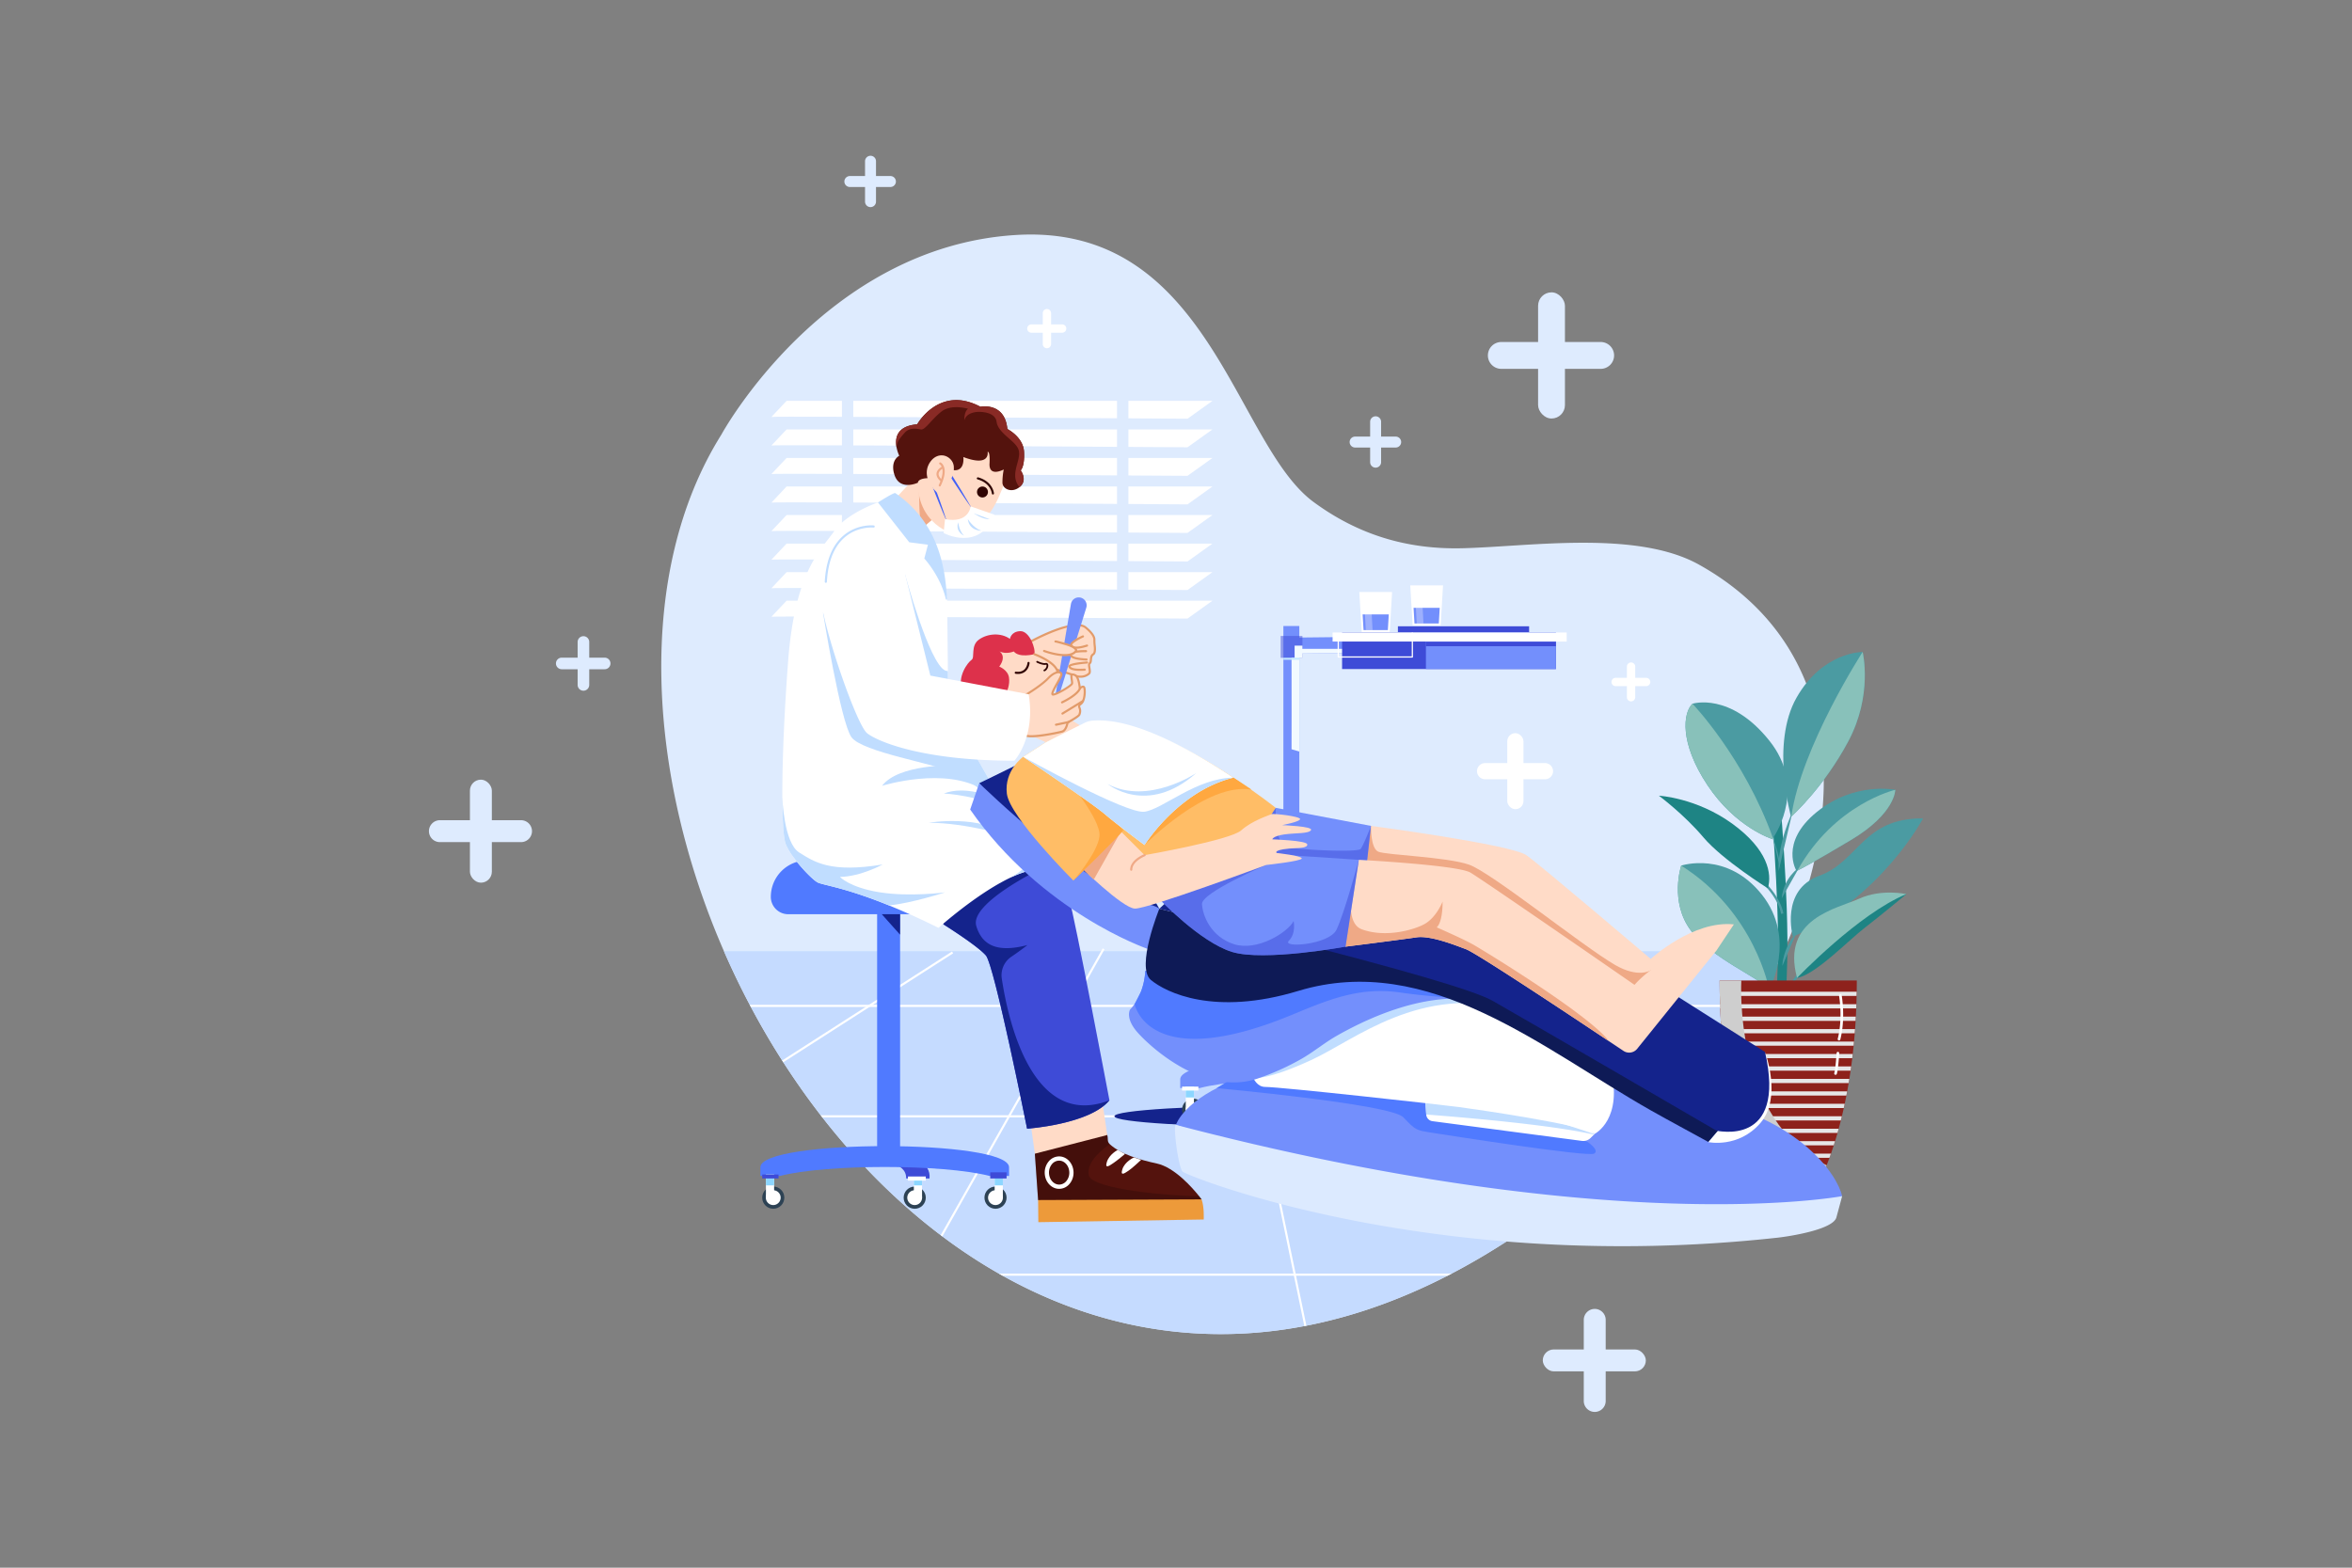 <?xml version="1.0" encoding="UTF-8"?>
<svg xmlns="http://www.w3.org/2000/svg" xmlns:xlink="http://www.w3.org/1999/xlink" viewBox="0 0 4680 3120">
  <rect x="0" y="0" width="4680" height="3120" fill="#808080" stroke="none"/>
  <defs>
    <style>.cls-1{fill:none;}.cls-2{isolation:isolate;}.cls-3,.cls-7{fill:#fff;}.cls-3{opacity:0;}.cls-4{fill:#deebfe;}.cls-5{fill:#c5dbff;}.cls-6{clip-path:url(#clip-path);}.cls-8{fill:#1e8484;}.cls-9{fill:#4b9ba2;}.cls-10{fill:#88c1ba;}.cls-11{fill:#8e221c;}.cls-12{mix-blend-mode:multiply;}.cls-13{fill:#e6e6e7;}.cls-14{fill:#cecece;}.cls-15{fill:#14238c;}.cls-16{fill:#738ffc;}.cls-17{opacity:0.5;}.cls-18{fill:#3e4bd7;}.cls-19{fill:#f2faff;}.cls-20{fill:#c4e8ff;}.cls-21{fill:#2d4254;}.cls-22{fill:#8cd6ff;}.cls-23{opacity:0.3;}.cls-24{fill:#ffdbc7;}.cls-25{fill:#e29b6a;}.cls-26{fill:#507aff;}.cls-27{fill:#c0ddff;}.cls-28{fill:#ed9a3a;}.cls-29{fill:#54130d;}.cls-30{opacity:0.19;}.cls-31{fill:#efa986;}.cls-32{fill:#300503;}.cls-33{fill:#892a25;}.cls-34{fill:#4160f7;}.cls-35{fill:#dd314b;}.cls-36{fill:#dceaff;}.cls-37{fill:#0e1a56;}.cls-38{fill:#ffbd66;}.cls-39{fill:#ffa840;}</style>
    <clipPath id="clip-path">
      <path class="cls-1" d="M3548.72,1893.07a1061.23,1061.23,0,0,1-131.87,215.48c-119.75,151.31-275.27,272.2-437.9,374.11-689.24,431.85-1288.17-15.82-1538.45-589.59-154.22-353.5-176-754.88-5.18-1028,0,0,203.32-374.32,587-397.47s434.41,415.94,591.53,531.49c88.7,65.22,186,94.63,295.76,92,133.47-3.2,346.89-36.9,471.44,32.82C3673.36,1287.57,3676.17,1614.18,3548.72,1893.07Z"></path>
    </clipPath>
  </defs>
  <title>01</title>
  <g class="cls-2">
    <g id="_01" data-name="01">
      <rect id="_01-2" data-name="01" class="cls-3" width="4680" height="3120"></rect>
      <path class="cls-4" d="M3381,1123.93c-124.55-69.72-338-36-471.44-32.82-109.78,2.65-207.06-26.76-295.76-92-157.12-115.55-208-554.59-591.53-531.49s-586.95,397.47-586.95,397.47c-170.87,273.08-149,674.46,5.18,1028,250.28,573.77,849.21,1021.44,1538.45,589.59,162.63-101.91,318.15-222.8,437.9-374.11a1061.23,1061.23,0,0,0,131.87-215.48C3676.17,1614.18,3673.36,1287.57,3381,1123.93Z"></path>
      <path class="cls-5" d="M2979,2482.66c162.63-101.91,318.15-222.8,437.9-374.11a1061.23,1061.23,0,0,0,131.87-215.48H1440.5C1690.78,2466.84,2289.71,2914.51,2979,2482.66Z"></path>
      <g class="cls-6">
        <rect class="cls-7" x="1314.2" y="2063.89" width="631.17" height="4.21" transform="translate(-857.49 1206.94) rotate(-32.68)"></rect>
        <rect class="cls-7" x="1517.9" y="2281.9" width="908.95" height="4.21" transform="translate(-986.32 2878.19) rotate(-60.54)"></rect>
        <rect class="cls-7" x="2540.02" y="2001.51" width="4.21" height="740.87" transform="translate(-428.15 564.74) rotate(-11.7)"></rect>
        <rect class="cls-7" x="1334.83" y="1999.77" width="2810.31" height="4.21"></rect>
        <rect class="cls-7" x="1334.83" y="2219.61" width="2810.31" height="4.21"></rect>
        <rect class="cls-7" x="1334.83" y="2534.72" width="2810.31" height="4.21"></rect>
      </g>
      <path class="cls-7" d="M1534.92,829.81l0,0S1534.9,829.8,1534.92,829.81Z"></path>
      <path class="cls-7" d="M1535,829.78c5.67-2,827.89,3.58,827.89,3.58l49.67-35.59H1565.17Z"></path>
      <path class="cls-7" d="M1535,886.6c5.67-2,827.89,3.58,827.89,3.58l49.67-35.59H1565.17Z"></path>
      <path class="cls-7" d="M1534.92,886.63l0,0S1534.9,886.62,1534.92,886.63Z"></path>
      <path class="cls-7" d="M1534.92,943.44l0,0S1534.9,943.43,1534.92,943.44Z"></path>
      <path class="cls-7" d="M1535,943.41c5.67-2,827.89,3.58,827.89,3.58l49.67-35.59H1565.17Z"></path>
      <path class="cls-7" d="M1535,1000.22c5.67-2,827.89,3.59,827.89,3.59l49.67-35.6H1565.17Z"></path>
      <path class="cls-7" d="M1534.92,1000.26l0,0S1534.9,1000.25,1534.92,1000.26Z"></path>
      <path class="cls-7" d="M1534.92,1057.07l0,0S1534.9,1057.06,1534.92,1057.07Z"></path>
      <path class="cls-7" d="M1535,1057c5.67-2,827.89,3.58,827.89,3.58l49.67-35.59H1565.17Z"></path>
      <path class="cls-7" d="M1534.92,1113.89l0,0S1534.9,1113.88,1534.92,1113.89Z"></path>
      <path class="cls-7" d="M1535,1113.85c5.67-2,827.89,3.59,827.89,3.59l49.67-35.6H1565.17Z"></path>
      <path class="cls-7" d="M1534.92,1170.7l0,0S1534.9,1170.69,1534.92,1170.7Z"></path>
      <path class="cls-7" d="M1535,1170.67c5.67-2,827.89,3.58,827.89,3.58l49.67-35.59H1565.17Z"></path>
      <path class="cls-7" d="M1534.92,1227.52l0,0S1534.9,1227.5,1534.92,1227.52Z"></path>
      <path class="cls-7" d="M1535,1227.48c5.67-2,827.89,3.59,827.89,3.59l49.67-35.6H1565.17Z"></path>
      <rect class="cls-4" x="2222.63" y="747.73" width="22.67" height="445.62"></rect>
      <rect class="cls-4" x="1675.25" y="747.73" width="22.67" height="490.99"></rect>
      <path class="cls-8" d="M3555.28,1942.09l.85-26.55c3.93-125.09-15.76-345.82-16-348l-18.61,1.68c.2,2.2,19.78,221.82,15.89,345.78l-.85,26.53c-3.76,117.13-9,236.23,1.58,317.76l19.85.47C3547.7,2179.68,3551.55,2058.48,3555.28,1942.09Z"></path>
      <path class="cls-9" d="M3573.89,1857.72c-27.29,30.17-27.33,64.68-27.33,64.68Z"></path>
      <path class="cls-9" d="M3619.88,1743c-78.46,28.36-52.41,121.15-52.41,121.15,174.85-75.32,259-235.37,259-235.37C3706.68,1627.72,3698.35,1714.63,3619.88,1743Z"></path>
      <path class="cls-9" d="M3539.13,1733.45l27.61-117.76S3536.22,1678.8,3539.13,1733.45Z"></path>
      <path class="cls-9" d="M3574.71,1388.54c-52.14,91.69-10.87,237.08-10.87,237.08l.4-.35c5.48-5,65.72-60.63,113.16-149.22,49.77-92.83,28.87-178.53,28.87-178.53S3626.8,1296.8,3574.71,1388.54Z"></path>
      <path class="cls-10" d="M3564.24,1625.27c5.48-5,65.72-60.63,113.16-149.22,49.77-92.83,28.87-178.53,28.87-178.53S3584.41,1485.56,3564.24,1625.27Z"></path>
      <path class="cls-9" d="M3542.35,1728.75c-1.62-31.09-15.72-64.14-15.72-64.14Z"></path>
      <path class="cls-9" d="M3367.67,1400.57c-18.54,17.51-26.57,77,29.84,162s129.12,107.31,129.12,107.31.47-.61,1.26-1.82c9.3-13.87,64.59-104.09-7.19-193.93C3442.67,1376.47,3367.67,1400.57,3367.67,1400.57Z"></path>
      <path class="cls-10" d="M3397.51,1562.56c56.41,85,129.12,107.31,129.12,107.31s.47-.61,1.26-1.82c-57.86-161.11-160.22-267.48-160.22-267.48C3349.13,1418.08,3341.1,1477.57,3397.51,1562.56Z"></path>
      <path class="cls-9" d="M3545.23,1787.92l34.95-61.87S3548.59,1746.92,3545.23,1787.92Z"></path>
      <path class="cls-9" d="M3615,1616.05c-75.32,61.13-40.25,117.4-40.25,117.4l1.68-.79c6.21-3,31.66-16.11,106.47-60.76,89-53.09,88.35-100,88.35-100S3690.26,1555,3615,1616.05Z"></path>
      <path class="cls-10" d="M3576.41,1732.66c6.21-3,31.66-16.11,106.47-60.76,89-53.09,88.35-100,88.35-100S3650.57,1599.48,3576.41,1732.66Z"></path>
      <path class="cls-9" d="M3544.36,2012.68l4.66.41c3.33-37.77,32.58-74.25,32.88-74.61l-3.63-2.94C3577,1937.07,3547.83,1973.47,3544.36,2012.68Z"></path>
      <path class="cls-8" d="M3637.43,1846.32l-61.58,99.91c36.29-6.22,103-75.5,134.77-99.91s82.83-66.9,82.83-66.9C3760.93,1774.5,3637.43,1846.32,3637.43,1846.32Z"></path>
      <path class="cls-10" d="M3699.8,1788.37c-43.79,20-156.43,39.14-124,157.86,0,0,123.08-128.49,217.6-166.81C3793.45,1779.42,3743.6,1768.42,3699.8,1788.37Z"></path>
      <path class="cls-9" d="M3552.06,2083.45l-39-141.49S3534.73,2027.66,3552.06,2083.45Z"></path>
      <path class="cls-9" d="M3345.21,1722.74s-23.81,72,19.38,129.28,135.07,92.26,155.82,117.88c0,0,55.23-101.53-14.65-189.43S3345.21,1722.74,3345.21,1722.74Z"></path>
      <path class="cls-10" d="M3345.21,1722.74s-23.81,72,19.38,129.28,135.07,92.26,155.82,117.88C3520.41,1969.9,3492.83,1815.53,3345.21,1722.74Z"></path>
      <path class="cls-9" d="M3512.88,1763.67c.26.26,26,26.35,31.13,55.15l4.6-.83c-5.43-30.22-31.32-56.51-32.42-57.61Z"></path>
      <path class="cls-8" d="M3446.57,1639.09c-71-51.42-145.72-55.51-145.72-55.51s50,37.14,88.24,82.51,128.54,101.77,128.54,101.77C3526.38,1738.7,3517.54,1690.52,3446.57,1639.09Z"></path>
      <path class="cls-11" d="M3421.9,1973.7c0,2.84.07,5.62.2,8.4.06,5.56.19,11,.38,16.42.13,2.78.2,5.63.33,8.34.19,5.56.45,11.06.77,16.43.13,2.84.33,5.62.46,8.4.32,5.56.71,11,1.09,16.36.2,2.84.39,5.62.65,8.4.39,5.56.91,11.06,1.42,16.43.2,2.77.52,5.62.78,8.34.52,5.56,1.16,11.05,1.75,16.42.32,2.84.64,5.62,1,8.4.72,5.56,1.43,11,2.14,16.36.39,2.84.77,5.62,1.16,8.4.84,5.63,1.68,11.06,2.52,16.43q.69,4.26,1.36,8.34c1,5.56,1.94,11,2.91,16.42.52,2.84,1,5.62,1.62,8.4,1.1,5.63,2.2,11.06,3.29,16.36.59,2.85,1.23,5.69,1.82,8.41,1.29,5.62,2.52,11.12,3.81,16.42.71,2.78,1.36,5.62,2.07,8.34,1.42,5.69,2.84,11.12,4.33,16.42.78,2.85,1.55,5.69,2.26,8.41,1.68,5.68,3.3,11.12,4.92,16.35.9,2.91,1.74,5.69,2.65,8.41,1.87,5.75,3.68,11.25,5.49,16.42,1,2.84,2,5.69,3,8.34,2.2,5.88,4.26,11.38,6.27,16.42,1.23,3,2.39,5.76,3.43,8.41,2.65,6.2,5.1,11.7,7.3,16.35,1.42,3.17,2.78,6,4,8.41,4.4,8.92,7.11,13.32,7.11,13.32h108s2.72-4.4,7.11-13.32c1.23-2.46,2.59-5.24,4-8.41,2.2-4.65,4.66-10.15,7.31-16.35,1-2.65,2.2-5.43,3.43-8.41.19-.52.38-1,.64-1.61,1.81-4.6,3.69-9.51,5.63-14.81,1-2.65,1.94-5.5,3-8.34,1.81-5.17,3.62-10.67,5.5-16.42.9-2.72,1.74-5.5,2.65-8.41,1.61-5.23,3.23-10.67,4.91-16.35.71-2.72,1.49-5.56,2.26-8.41,1.49-5.3,2.91-10.73,4.33-16.42.72-2.72,1.36-5.56,2.07-8.34,1.3-5.3,2.53-10.8,3.82-16.42.58-2.72,1.23-5.56,1.81-8.41,1.1-5.3,2.2-10.73,3.3-16.36.58-2.78,1.1-5.56,1.61-8.4,1-5.37,1.94-10.86,2.91-16.42.45-2.72.91-5.5,1.36-8.34.84-5.37,1.68-10.8,2.52-16.43.39-2.78.78-5.56,1.17-8.4.71-5.37,1.42-10.8,2.13-16.36.32-2.78.65-5.56,1-8.4.58-5.37,1.23-10.86,1.74-16.42.26-2.72.59-5.57.78-8.34.52-5.37,1-10.87,1.42-16.43.26-2.78.46-5.56.65-8.4.39-5.37.77-10.8,1.1-16.36.13-2.78.32-5.56.45-8.4.32-5.37.58-10.87.78-16.43.13-2.71.19-5.56.32-8.34.19-5.43.32-10.86.39-16.42.13-2.78.19-5.56.19-8.4q.2-11,.2-22.31H3421.71Q3421.71,1962.75,3421.9,1973.7Z"></path>
      <g class="cls-12">
        <path class="cls-13" d="M3422.1,1982.1h272.06c.13-2.78.19-5.56.19-8.4H3421.9C3421.9,1976.54,3422,1979.32,3422.1,1982.1Z"></path>
        <path class="cls-13" d="M3422.81,2006.86h270.64c.13-2.71.19-5.56.32-8.34H3422.48C3422.61,2001.3,3422.68,2004.15,3422.81,2006.86Z"></path>
        <path class="cls-13" d="M3424,2031.69h268.18c.13-2.78.32-5.56.45-8.4H3423.58C3423.71,2026.13,3423.91,2028.91,3424,2031.69Z"></path>
        <path class="cls-13" d="M3425.78,2056.45h264.69c.26-2.78.46-5.56.65-8.4h-266C3425.33,2050.89,3425.52,2053.67,3425.78,2056.45Z"></path>
        <path class="cls-13" d="M3428,2081.22h260.29c.26-2.72.59-5.57.78-8.34H3427.2C3427.4,2075.65,3427.72,2078.5,3428,2081.22Z"></path>
        <path class="cls-13" d="M3430.69,2106h254.87c.32-2.78.65-5.56,1-8.4h-256.8C3430.05,2100.48,3430.37,2103.26,3430.69,2106Z"></path>
        <path class="cls-13" d="M3434,2130.8h248.27c.39-2.78.78-5.56,1.17-8.4h-250.6C3433.22,2125.24,3433.6,2128,3434,2130.8Z"></path>
        <path class="cls-13" d="M3437.87,2155.57h240.51c.45-2.72.91-5.5,1.36-8.34H3436.51Q3437.2,2151.49,3437.87,2155.57Z"></path>
        <path class="cls-13" d="M3442.4,2180.39h231.46c.58-2.78,1.1-5.56,1.61-8.4H3440.78C3441.3,2174.83,3441.82,2177.61,3442.4,2180.39Z"></path>
        <path class="cls-13" d="M3447.51,2205.16h221.24c.58-2.72,1.23-5.56,1.81-8.41H3445.69C3446.28,2199.6,3446.92,2202.44,3447.51,2205.16Z"></path>
        <path class="cls-13" d="M3453.39,2229.92h209.47c.72-2.72,1.36-5.56,2.07-8.34H3451.32C3452,2224.36,3452.68,2227.2,3453.39,2229.92Z"></path>
        <path class="cls-13" d="M3460,2254.75h196.29c.71-2.72,1.49-5.56,2.26-8.41H3457.72C3458.5,2249.19,3459.27,2252,3460,2254.75Z"></path>
        <path class="cls-13" d="M3467.55,2279.51h181.16c.9-2.72,1.74-5.5,2.65-8.41H3464.9C3465.8,2274,3466.64,2276.79,3467.55,2279.51Z"></path>
        <path class="cls-13" d="M3476,2304.27h164.22c1-2.65,1.94-5.5,3-8.34H3473C3474.08,2298.77,3475.05,2301.62,3476,2304.27Z"></path>
        <path class="cls-13" d="M3485.72,2329.1h144.82c1-2.65,2.2-5.43,3.43-8.41H3482.29C3483.52,2323.67,3484.68,2326.45,3485.72,2329.1Z"></path>
        <path class="cls-13" d="M3497,2353.86h122.19c1.23-2.46,2.59-5.24,4-8.41H3493C3494.44,2348.62,3495.8,2351.4,3497,2353.86Z"></path>
      </g>
      <g class="cls-12">
        <path class="cls-14" d="M3464.9,1951.39h-43.19q0,11.35.19,22.31c0,2.84.07,5.62.2,8.4.06,5.56.19,11,.38,16.42.13,2.78.2,5.63.33,8.34.19,5.56.45,11.06.77,16.43.13,2.84.33,5.62.46,8.4.32,5.56.71,11,1.09,16.36.2,2.84.39,5.62.65,8.4.39,5.56.91,11.06,1.42,16.43.2,2.77.52,5.62.78,8.34.52,5.56,1.16,11.05,1.75,16.42.32,2.84.64,5.62,1,8.4.72,5.56,1.43,11,2.14,16.36.39,2.84.77,5.62,1.16,8.4.84,5.63,1.68,11.06,2.52,16.43q.69,4.26,1.36,8.34c1,5.56,1.94,11,2.91,16.42.52,2.84,1,5.62,1.62,8.4,1.1,5.63,2.2,11.06,3.29,16.36.59,2.85,1.23,5.69,1.82,8.41,1.29,5.62,2.52,11.12,3.81,16.42.71,2.78,1.36,5.62,2.07,8.34,1.42,5.69,2.84,11.12,4.33,16.42.78,2.85,1.55,5.69,2.26,8.41,1.68,5.68,3.3,11.12,4.92,16.35.9,2.91,1.74,5.69,2.65,8.41,1.87,5.75,3.68,11.25,5.49,16.42,1,2.84,2,5.69,3,8.34,2.2,5.88,4.26,11.38,6.27,16.42,1.23,3,2.39,5.76,3.43,8.41,2.65,6.2,5.1,11.7,7.3,16.35,1.42,3.17,2.78,6,4,8.41,4.4,8.92,7.11,13.32,7.11,13.32h108s2.72-4.4,7.11-13.32c1.23-2.46,2.59-5.24,4-8.41,2.2-4.65,4.66-10.15,7.31-16.35,1-2.65,2.2-5.43,3.43-8.41.19-.52.38-1,.64-1.61C3447.76,2229.47,3464.9,1951.39,3464.9,1951.39Z"></path>
      </g>
      <path class="cls-7" d="M3661.46,1978.62a2.65,2.65,0,0,0-2.12,3.08c.08.43,7.93,44.24-2.61,85.74a2.65,2.65,0,0,0,1.91,3.21,2.89,2.89,0,0,0,.65.08,2.65,2.65,0,0,0,2.56-2c10.82-42.65,2.77-87.55,2.69-88A2.65,2.65,0,0,0,3661.46,1978.62Z"></path>
      <path class="cls-7" d="M3657.22,2093.39a2.64,2.64,0,0,0-2.8,2.48c0,.3-1.89,30.82-4.59,39.83a2.63,2.63,0,0,0,1.77,3.28,2.5,2.5,0,0,0,.76.11,2.65,2.65,0,0,0,2.53-1.88c2.87-9.58,4.73-39.74,4.8-41A2.64,2.64,0,0,0,3657.22,2093.39Z"></path>
      <rect class="cls-4" x="3060.49" y="581.82" width="53.43" height="251.11" rx="26.71"></rect>
      <path class="cls-4" d="M3185,680.66H2987.31a26.71,26.71,0,0,0-26.71,26.72h0a26.71,26.71,0,0,0,26.71,26.71H3185a26.71,26.71,0,0,0,26.71-26.71h0A26.71,26.71,0,0,0,3185,680.66Z"></path>
      <rect class="cls-7" x="2999.17" y="1459.12" width="32.2" height="151.34" rx="16.1"></rect>
      <path class="cls-7" d="M3074.21,1518.69H2955.07a16.1,16.1,0,0,0-16.1,16.1h0a16.1,16.1,0,0,0,16.1,16.1h119.14a16.1,16.1,0,0,0,16.1-16.1h0A16.1,16.1,0,0,0,3074.21,1518.69Z"></path>
      <path class="cls-7" d="M3245.48,1318.41a8.28,8.28,0,0,0-8.28,8.27v61.23a8.28,8.28,0,0,0,16.55,0v-61.23A8.27,8.27,0,0,0,3245.48,1318.41Z"></path>
      <path class="cls-7" d="M3275.77,1349h-61.23a8.28,8.28,0,0,0,0,16.55h61.23a8.28,8.28,0,0,0,0-16.55Z"></path>
      <path class="cls-7" d="M2083.18,615a8.28,8.28,0,0,0-8.27,8.28V684.5a8.28,8.28,0,1,0,16.55,0V623.28A8.28,8.28,0,0,0,2083.18,615Z"></path>
      <path class="cls-7" d="M2113.47,645.62h-61.22a8.28,8.28,0,0,0-8.28,8.27h0a8.28,8.28,0,0,0,8.28,8.27h61.22a8.28,8.28,0,0,0,8.28-8.27h0A8.28,8.28,0,0,0,2113.47,645.62Z"></path>
      <rect class="cls-4" x="935.07" y="1551.67" width="43.62" height="205.03" rx="21.81"></rect>
      <path class="cls-4" d="M1036.73,1632.37H875.33a21.81,21.81,0,1,0,0,43.62h161.4a21.81,21.81,0,0,0,0-43.62Z"></path>
      <path class="cls-4" d="M3173.2,2605h0a21.81,21.81,0,0,0-21.81,21.81v161.41A21.81,21.81,0,0,0,3173.2,2810h0a21.81,21.81,0,0,0,21.81-21.81V2626.78A21.81,21.81,0,0,0,3173.2,2605Z"></path>
      <rect class="cls-4" x="3069.83" y="2685.67" width="205.03" height="43.62" rx="21.81"></rect>
      <path class="cls-4" d="M1732.16,310a10.9,10.9,0,0,0-10.91,10.91v80.7a10.91,10.91,0,0,0,21.81,0v-80.7A10.9,10.9,0,0,0,1732.16,310Z"></path>
      <path class="cls-4" d="M1772.08,350.35h-80.7a10.91,10.91,0,1,0,0,21.81h80.7a10.91,10.91,0,0,0,0-21.81Z"></path>
      <path class="cls-4" d="M2737.21,828.53a10.9,10.9,0,0,0-10.91,10.9v80.71a10.91,10.91,0,0,0,21.81,0V839.43A10.9,10.9,0,0,0,2737.21,828.53Z"></path>
      <path class="cls-4" d="M2777.13,868.88h-80.7a10.9,10.9,0,0,0-10.91,10.91h0a10.9,10.9,0,0,0,10.91,10.9h80.7a10.91,10.91,0,0,0,10.91-10.9h0A10.91,10.91,0,0,0,2777.13,868.88Z"></path>
      <path class="cls-4" d="M1160.92,1266.15a11.54,11.54,0,0,0-11.54,11.54v85.4a11.54,11.54,0,0,0,23.08,0v-85.4A11.54,11.54,0,0,0,1160.92,1266.15Z"></path>
      <path class="cls-4" d="M1203.16,1308.85h-85.39a11.54,11.54,0,0,0-11.54,11.54h0a11.54,11.54,0,0,0,11.54,11.54h85.39a11.54,11.54,0,0,0,11.54-11.54h0A11.54,11.54,0,0,0,1203.16,1308.85Z"></path>
      <ellipse class="cls-15" cx="2576.45" cy="2221.52" rx="359.02" ry="21.73"></ellipse>
      <path class="cls-16" d="M2585.36,1268.82v-23h-31.69v876.26h31.69V1300.64c1.93,0,4-.05,6.19-.06,30.39-.37,85.18-1,116.23-1.3,11.53-.12,19.79-.19,22.29-.19v-31.82c-9.48,0-96.56,1-138.52,1.48Z"></path>
      <g class="cls-17">
        <rect class="cls-18" x="2548.29" y="1265.68" width="43.25" height="43.46"></rect>
      </g>
      <path class="cls-19" d="M2591.55,1285H2576v24.15h-6.09v3.93c0,30.83.24,173.18,0,178.11l15.43,4.45V1309.14h6.19v-8.56c30.39-.37,85.18-1,116.23-1.3v-7.93H2591.55Z"></path>
      <rect class="cls-18" x="2670.49" y="1258.8" width="425.41" height="72.74"></rect>
      <rect class="cls-16" x="2837.3" y="1258.8" width="258.6" height="72.74"></rect>
      <rect class="cls-18" x="2837.3" y="1276.98" width="258.6" height="9.09"></rect>
      <rect class="cls-7" x="2651.61" y="1258.8" width="465.84" height="17.99"></rect>
      <path class="cls-7" d="M2809.09,1306.34h-145v-40.12h-2.43v41.34a1.21,1.21,0,0,0,1.22,1.22h147.42a1.22,1.22,0,0,0,1.22-1.22v-48.77h-2.44Z"></path>
      <rect class="cls-20" x="2553.67" y="1309.14" width="31.69" height="3.93"></rect>
      <path class="cls-16" d="M2348.4,2148.11v17.24h39c92.51-23.75,324.29-23.75,416.8,0h39v-17.24C2843.26,2092,2348.4,2092,2348.4,2148.11Z"></path>
      <ellipse class="cls-21" cx="2655.48" cy="2208.62" rx="22.01" ry="22.11"></ellipse>
      <ellipse class="cls-7" cx="2655.48" cy="2208.62" rx="14.67" ry="14.74"></ellipse>
      <rect class="cls-7" x="2653.78" y="2162.58" width="16.3" height="46.04"></rect>
      <rect class="cls-22" x="2653.78" y="2162.58" width="16.3" height="21.6"></rect>
      <path class="cls-7" d="M2665.51,2140.17h-54.75c15.66,5.4,27.88,13.08,27.76,30.22h46.39C2686.79,2155.28,2677.6,2140.78,2665.51,2140.17Z"></path>
      <ellipse class="cls-21" cx="2816.25" cy="2208.6" rx="22.01" ry="22.11"></ellipse>
      <path class="cls-7" d="M2816.25,2193.86a14.74,14.74,0,1,0,14.67,14.74A14.71,14.71,0,0,0,2816.25,2193.86Z"></path>
      <rect class="cls-7" x="2814.56" y="2162.56" width="16.3" height="46.04"></rect>
      <rect class="cls-22" x="2814.56" y="2162.56" width="16.3" height="21.6"></rect>
      <rect class="cls-7" x="2805.75" y="2158.18" width="32.51" height="12.22"></rect>
      <ellipse class="cls-21" cx="2374.02" cy="2208.6" rx="22.01" ry="22.11"></ellipse>
      <path class="cls-7" d="M2374,2193.86a14.74,14.74,0,1,0,14.67,14.74A14.71,14.71,0,0,0,2374,2193.86Z"></path>
      <rect class="cls-7" x="2359.41" y="2162.56" width="16.3" height="46.04"></rect>
      <rect class="cls-22" x="2359.41" y="2162.56" width="16.3" height="21.6"></rect>
      <rect class="cls-7" x="2352.01" y="2162.56" width="32.51" height="7.84"></rect>
      <rect class="cls-7" x="2641.91" y="2166.48" width="35.57" height="8.2"></rect>
      <rect class="cls-18" x="2781.55" y="1246.44" width="261.07" height="11.6"></rect>
      <polygon class="cls-7" points="2709.5 1257.92 2765.23 1257.92 2769.98 1178.19 2704.75 1178.19 2709.5 1257.92"></polygon>
      <polygon class="cls-16" points="2713.19 1254.01 2761.54 1254.01 2763.4 1222.77 2711.33 1222.77 2713.19 1254.01"></polygon>
      <g class="cls-23">
        <polygon class="cls-7" points="2713.91 1184.59 2717.66 1254.01 2731.11 1254.01 2727.36 1184.59 2713.91 1184.59"></polygon>
      </g>
      <polygon class="cls-7" points="2810.85 1244.78 2866.59 1244.78 2871.34 1165.06 2806.11 1165.06 2810.85 1244.78"></polygon>
      <polygon class="cls-16" points="2814.55 1240.87 2862.9 1240.87 2864.76 1209.63 2812.69 1209.63 2814.55 1240.87"></polygon>
      <g class="cls-23">
        <polygon class="cls-7" points="2815.27 1171.45 2819.02 1240.87 2832.47 1240.87 2828.72 1171.45 2815.27 1171.45"></polygon>
      </g>
      <path class="cls-24" d="M2177.55,1272.76c.06-4-2.57-11.79-17.37-24-23.27-19.17-108.17,27.38-108.17,27.38-12.32,54.78,49.3,56.14,49.3,56.14l31.28,10.08s20.14,11,34.44-1.86c4.19-3.78-2.74-17.8,1.37-20.54s0-13.69,6.85-17.8c3.85-2.31,3.8-10.25,3-16.76A97.41,97.41,0,0,1,2177.55,1272.76Z"></path>
      <path class="cls-25" d="M2179.66,1272.79c.06-4.83-3-13.2-18.14-25.63-24.1-19.85-107,25.23-110.52,27.16a2.08,2.08,0,0,0-1,1.38c-3.58,15.93-1.43,29.08,6.39,39.08,6.1,7.8,15.81,13.66,28.09,17a79.06,79.06,0,0,0,16.5,2.66l30.83,9.92a44,44,0,0,0,12.33,4,36.83,36.83,0,0,0,6,.51,26.69,26.69,0,0,0,18.34-6.79c3-2.68,2.15-7.79,1.36-12.73-.4-2.45-1.13-7-.23-7.62,2.63-1.75,2.92-5.23,3.2-8.59.31-3.63.62-7.39,3.56-9.16,3.89-2.33,5.24-8.66,4-18.81A93.91,93.91,0,0,1,2179.66,1272.79Zm-5.5,27.59c-4.78,2.87-5.23,8.16-5.58,12.41-.2,2.37-.4,4.81-1.35,5.44-3.15,2.1-2.39,6.81-1.59,11.79.53,3.29,1.26,7.79,0,8.94-13,11.71-31.83,1.67-32,1.57a2.32,2.32,0,0,0-.36-.16L2102,1330.3a2.35,2.35,0,0,0-.6-.1c-.28,0-28.28-.85-41.69-18-6.85-8.78-8.8-20.42-5.8-34.62a418.26,418.26,0,0,1,44.26-20.31c30.83-11.81,51.83-14.17,60.73-6.85,14.54,12,16.64,19.14,16.6,22.33a98.78,98.78,0,0,0,.73,12.94C2177.13,1293.55,2176.37,1299.05,2174.16,1300.38Z"></path>
      <path class="cls-16" d="M2147.92,1189a15.76,15.76,0,0,0-17,13.06l-31.63,186.74h6.59l55.63-179.44A15.76,15.76,0,0,0,2147.92,1189Z"></path>
      <path class="cls-24" d="M2131.7,1284.4c3.12,6.24,14.26,5.79,31.19.45l-8-18.27S2128.58,1278.16,2131.7,1284.4Z"></path>
      <path class="cls-25" d="M2162.25,1282.84c-16.37,5.17-26.28,5.39-28.67.62,0,0-.08-.17.05-.54,1.39-3.83,13.75-10.74,22.09-14.41a2.1,2.1,0,0,0-1.7-3.85c-20.68,9.11-23.91,15.62-24.35,16.84a4.75,4.75,0,0,0,.15,3.84c1.9,3.8,6,5.7,12.31,5.7,5.44,0,12.55-1.4,21.39-4.19a2.1,2.1,0,1,0-1.27-4Z"></path>
      <path class="cls-24" d="M2130.19,1302.4c.75,6.93,14.19,9.31,31.91,10.2l-.95-16.7S2129.44,1295.47,2130.19,1302.4Z"></path>
      <path class="cls-25" d="M2162.21,1310.5c-19.37-1-29.44-3.78-29.93-8.34,0,0,.94-2.42,14.12-3.59,7.36-.66,14.65-.57,14.72-.57a2.11,2.11,0,0,0,.06-4.21c-4.46-.06-26.93-.08-31.87,5.34a4.38,4.38,0,0,0-1.21,3.49c1,9.17,16.88,11.23,33.9,12.09h.11a2.11,2.11,0,0,0,.1-4.21Z"></path>
      <path class="cls-24" d="M2127.79,1326.76c2.16,5.42,13.17,7.11,30.59,6l4.35-14.23S2125.62,1321.33,2127.79,1326.76Z"></path>
      <path class="cls-25" d="M2162.57,1316.48c-9.91.74-33.3,3-36.45,8a3.32,3.32,0,0,0-.29,3c2.07,5.18,9.6,7.68,23.46,7.68,2.81,0,5.88-.11,9.22-.31a2.1,2.1,0,1,0-.26-4.2c-21.14,1.29-26.85-1.91-28.27-4.26,2.84-2.21,18.88-4.73,32.9-5.77a2.11,2.11,0,1,0-.31-4.2Z"></path>
      <path class="cls-24" d="M2120.58,1282c-20.9-6.14-20.42-5.33-20.42-5.33l-22.62,18.86s52.88,19.68,63.95-1.23C2141.49,1294.33,2141.49,1288.18,2120.58,1282Z"></path>
      <path class="cls-25" d="M2121.18,1280c-21.38-6.29-21.63-6-22.68-4.62a2.11,2.11,0,0,0,1.94,3.39c.83.11,4.45.82,19.55,5.26s18.49,8.68,19.22,10c-9.17,14.75-46.93,4.72-60.93-.49a2.1,2.1,0,1,0-1.47,3.94c1.42.53,23.18,8.51,41.87,8.51,10.69,0,20.38-2.62,24.67-10.72a2.13,2.13,0,0,0,.24-1C2143.59,1293,2142.51,1286.29,2121.18,1280Z"></path>
      <rect class="cls-26" x="1745.3" y="1802.32" width="45.69" height="485.04"></rect>
      <ellipse class="cls-21" cx="1820.1" cy="2383.58" rx="22.01" ry="22.11"></ellipse>
      <path class="cls-7" d="M1820.1,2368.84a14.74,14.74,0,1,0,14.67,14.74A14.71,14.71,0,0,0,1820.1,2368.84Z"></path>
      <rect class="cls-7" x="1818.41" y="2337.54" width="16.3" height="46.04"></rect>
      <rect class="cls-22" x="1818.41" y="2337.54" width="16.3" height="21.6"></rect>
      <path class="cls-18" d="M1830.13,2315.13h-54.75c15.67,5.4,27.88,13.08,27.76,30.22h46.39C1851.42,2330.24,1842.22,2315.74,1830.13,2315.13Z"></path>
      <path class="cls-26" d="M1513,2323.07v17.25h39c92.52-23.76,324.29-23.76,416.8,0h39v-17.25C2007.88,2267,1513,2267,1513,2323.07Z"></path>
      <ellipse class="cls-21" cx="1980.87" cy="2383.56" rx="22.01" ry="22.11"></ellipse>
      <path class="cls-7" d="M1980.87,2368.82a14.74,14.74,0,1,0,14.68,14.74A14.71,14.71,0,0,0,1980.87,2368.82Z"></path>
      <rect class="cls-7" x="1979.18" y="2337.52" width="16.3" height="46.04"></rect>
      <rect class="cls-22" x="1979.18" y="2337.52" width="16.3" height="21.6"></rect>
      <rect class="cls-18" x="1970.37" y="2333.14" width="32.51" height="12.22"></rect>
      <ellipse class="cls-21" cx="1538.65" cy="2383.56" rx="22.01" ry="22.11"></ellipse>
      <path class="cls-7" d="M1538.65,2368.82a14.74,14.74,0,1,0,14.67,14.74A14.71,14.71,0,0,0,1538.65,2368.82Z"></path>
      <rect class="cls-7" x="1524.04" y="2337.52" width="16.3" height="46.04"></rect>
      <rect class="cls-22" x="1524.04" y="2337.52" width="16.3" height="21.6"></rect>
      <rect class="cls-18" x="1516.64" y="2337.52" width="32.51" height="7.84"></rect>
      <rect class="cls-7" x="1806.54" y="2341.44" width="35.57" height="8.2"></rect>
      <polygon class="cls-15" points="1790.93 1860.18 1790.93 1808.17 1744.49 1808.17 1790.93 1860.18"></polygon>
      <path class="cls-26" d="M1533.77,1784.88h0a34.6,34.6,0,0,0,34.6,34.59H1911V1712.33H1606.32A72.55,72.55,0,0,0,1533.77,1784.88Z"></path>
      <path class="cls-27" d="M2340,2238.74c8,3.53,652.88,288.74,1325.24,141.84C3653.12,2382.81,3199.31,2463.94,2340,2238.74Z"></path>
      <path class="cls-7" d="M2119.59,2309.74a24.24,24.24,0,0,0-18.29,8.9,31.57,31.57,0,0,0-7.3,20.86c.17,16.18,11.79,29.23,26,29.23h.23a24.24,24.24,0,0,0,18.29-8.9,32.5,32.5,0,0,0-.43-41.57A24.25,24.25,0,0,0,2119.59,2309.74Zm16.68,48.2a21.39,21.39,0,0,1-16.11,7.88c-12.7.12-23.1-11.69-23.25-26.35a28.67,28.67,0,0,1,6.6-18.95,21.43,21.43,0,0,1,16.11-7.88h.21a21.42,21.42,0,0,1,16.05,7.55,29.61,29.61,0,0,1,.39,37.75Z"></path>
      <path class="cls-28" d="M2065.61,2388.26l.45,44.12,329.06-5.33s1.45-24.15-4.23-40.13C2390.89,2386.92,2094.37,2325.79,2065.61,2388.26Z"></path>
      <path class="cls-29" d="M2301.94,2315.64c-34.07-7.39-71.42-18.29-93.67-38.43-6.62-6-2.28-12.1-5.74-19.89,0,0-127.36-9.54-143.38,38.74l6.47,92.19,325.26-1.32s-1.75-2.41-4.92-6.38C2373.18,2364.54,2337.41,2323.32,2301.94,2315.64Z"></path>
      <path class="cls-7" d="M2202.38,2312.71c-4.85,15.75,7.56,5.38,13.15,1.91s23-18,23-18l-14.47-8S2207.22,2297,2202.38,2312.71Z"></path>
      <path class="cls-7" d="M2233.17,2327.41c-4.84,15.75,7.57,5.38,13.16,1.91s24.26-21,24.26-21l-14.28-4.81S2238,2311.66,2233.17,2327.41Z"></path>
      <g class="cls-30">
        <path d="M2166.51,2339.11c-6-27.32,30.63-54.41,41.76-61.9-6.62-6-2.28-11.72-5.74-19.51,0,0-127.36-9.92-143.38,38.36l6.47,92.19,325.26-1.32s-1.75-2.41-4.92-6.38C2331.16,2380.49,2172.77,2367.32,2166.51,2339.11Z"></path>
      </g>
      <path class="cls-7" d="M2107.14,2301.47a27,27,0,0,0-20.35,9.87,34.33,34.33,0,0,0-8,22.68c.18,17.68,13,32,28.71,32h.27a26.94,26.94,0,0,0,20.35-9.86,34.33,34.33,0,0,0,8-22.68C2135.93,2315.65,2123,2301.31,2107.14,2301.47Zm14.62,49.17a18.65,18.65,0,0,1-14,6.92c-11.15.11-20.34-10.49-20.47-23.63a25.86,25.86,0,0,1,5.94-17.13,18.67,18.67,0,0,1,14-6.91h.18c11.07,0,20.16,10.55,20.29,23.63A25.84,25.84,0,0,1,2121.76,2350.64Z"></path>
      <polygon class="cls-24" points="2048.56 2219.99 2059.15 2296.06 2203.16 2258.91 2190.97 2175.23 2048.56 2219.99"></polygon>
      <path class="cls-18" d="M2068.8,1730.1h0c-6.6-5.72-11-9.3-11-9.3s-169.49,39.56-180.81,118.66c0,0,67.83,42.37,84.79,62.15s81.92,344.7,81.92,344.7,124.3-8.5,163.85-56.51c0,0-70.65-372.93-79.1-395.53C2122.2,1777.69,2087.07,1745.88,2068.8,1730.1Z"></path>
      <path class="cls-15" d="M1993.35,1947.57a44.44,44.44,0,0,1,19.28-43.64c15.27-10.2,31.85-23.11,31.85-23.11-51.12,13.38-88.51,7-101.89-38-13.3-44.68,124.15-111.55,126.17-112.69-6.6-5.72-11-9.3-11-9.3s-169.49,39.56-180.81,118.66c0,0,67.83,42.37,84.79,62.15s81.92,344.7,81.92,344.7,124.3-8.5,163.85-56.51C2054.21,2249,2006,2031.26,1993.35,1947.57Z"></path>
      <polygon class="cls-24" points="1821.93 948.93 1785.03 988.65 1834.31 1051.68 1834.35 1051.72 1856.98 1032.33 1832.49 974.05 1821.93 948.93"></polygon>
      <path class="cls-31" d="M1828.83,973s-1,57.77,5.47,78.68l0,0,22.64-19.39-24.5-58.28C1831.32,973.67,1830.1,973.33,1828.83,973Z"></path>
      <path class="cls-24" d="M1974.19,899.82c-17.57-14.06-144.18-26.77-147.7,55.83s66,113.59,89.59,106.43c52.14-15.82,74.51-80.84,74.51-80.84C2013.44,933.21,1991.76,913.88,1974.19,899.82Z"></path>
      <path class="cls-32" d="M1960.82,970a10.9,10.9,0,1,0,3.27,15.06A10.9,10.9,0,0,0,1960.82,970Z"></path>
      <path class="cls-32" d="M1946.35,950.05a2.12,2.12,0,0,0-2.6,1.46,2.09,2.09,0,0,0,1.45,2.59c26.14,7.4,28.31,27.27,28.4,28.16a2.1,2.1,0,0,0,2.09,1.91h.19a2.11,2.11,0,0,0,1.91-2.28C1977.71,980.93,1975.4,958.28,1946.35,950.05Z"></path>
      <path class="cls-29" d="M2037.61,899c-1.67-29.47-33.21-45.18-33.21-45.18-5.05-54.29-53.61-44.3-53.61-44.3-81.9-43.82-125.8,35-125.8,35-41.61,3.27-44.31,28.48-41,45.87a71.61,71.61,0,0,0,5.31,16.61c-18.46,11.26-10.28,35.44-10.28,35.44,9.62,36.3,47.47,18.2,47.47,18.2s-1-10.23,27.87-9S1881.71,931,1881.71,931c40.58,18.45,35.14-21.39,35.14-21.39,54.48,20.54,48.31-10.31,48.31-10.31s5.2-2.64,3.82,23.21c-1.48,28,28.27,11.86,28.27,11.86a129.72,129.72,0,0,0-2.58,26.11c.21,13,18.7,21.25,33.92,9,.38-.3.72-.61,1.11-.91,15.39-13.54,1.27-32.43,1.27-32.43S2039.28,928.5,2037.61,899Z"></path>
      <path class="cls-33" d="M2037.61,899c-1.67-29.47-33.21-45.18-33.21-45.18-5.05-54.29-53.61-44.3-53.61-44.3-81.9-43.82-125.8,35-125.8,35-41.61,3.27-44.31,28.48-41,45.87.55-11.47,7.23-18.9,15.69-28.7,9.95-11.51,24.29-8.49,32.74-7s20.76-19.78,40.7-35.48,53-5.69,53-5.69c-8.32,6.63-7.21,22.78-7.21,22.78,4.77-17.06,28.35-16.61,28.35-16.61s32.85-1.34,35.71,19.67,30.86,34.35,41.21,50.4-4.49,35.69-4.16,56.75a35.19,35.19,0,0,0,8.6,23c.38-.3.72-.61,1.11-.91,15.39-13.54,1.27-32.43,1.27-32.43S2039.28,928.5,2037.61,899Z"></path>
      <path class="cls-34" d="M1913.44,977.22l-10.61-17.39-10.76-17.31-.9-1.45-1.63.6-18.44,6.86c-3.08,1.13-6.13,2.32-9.2,3.48l-9.19,3.5-2,.76.76,2c2.6,6.86,5.32,13.67,8,20.5s5.44,13.62,8.16,20.43,5.53,13.58,8.38,20.35,5.71,13.51,8.68,20.23q-3.36-10.48-6.93-20.9c-2.35-7-4.79-13.86-7.22-20.78s-4.9-13.83-7.44-20.71c-2.28-6.21-4.54-12.42-6.86-18.62l-2,.75,1.24-2.76c.26.67.5,1.34.76,2l7.22-2.68c3.07-1.15,6.15-2.27,9.21-3.45l16.8-6.4-1-1.45,2.53.85-1.58.6,10.2,15.61,11.28,17c3.81,5.62,7.59,11.27,11.46,16.86s7.75,11.17,11.7,16.71q-5-8.88-10.21-17.66C1920.45,988.86,1916.93,983.05,1913.44,977.22Z"></path>
      <path class="cls-34" d="M1854.22,959.52l2-.75c-.26-.67-.5-1.34-.76-2Z"></path>
      <polygon class="cls-34" points="1888.5 944.79 1889.45 946.24 1891.03 945.64 1888.5 944.79"></polygon>
      <path class="cls-24" d="M2058.12,1302s-49.39-21.35-68.64-17.16-20.09,38.08-13.4,70.31,43.8,38.21,62.37,47.71c26.3,13.47,59.84-39.34,65.7-48.55s-.83-23-7.11-29.71S2058.12,1302,2058.12,1302Z"></path>
      <path class="cls-24" d="M2051.19,1463.5l29.56,13.72,72.85-30.62-45.4-28.5S2044.85,1414.93,2051.19,1463.5Z"></path>
      <path class="cls-32" d="M2046.73,1317.3a2.1,2.1,0,0,0-2.26,1.93c0,.09-.79,8.83-7.13,14-3.95,3.2-9.3,4.4-15.9,3.56a2.1,2.1,0,1,0-.53,4.17,35,35,0,0,0,4.48.3,22.55,22.55,0,0,0,14.64-4.79c7.73-6.31,8.6-16.45,8.64-16.88A2.11,2.11,0,0,0,2046.73,1317.3Z"></path>
      <path class="cls-24" d="M1851.2,918.93c-12.55,17.53-9,41.45,14.11,62l28-29.14s10.42-21,.42-34.83S1863.75,901.41,1851.2,918.93Z"></path>
      <path class="cls-31" d="M1871.76,920.42a2.1,2.1,0,0,0-1.93,3.74c.14.08,13.87,8-1.79,41a2.1,2.1,0,0,0,1,2.8,2.07,2.07,0,0,0,.9.2,2.09,2.09,0,0,0,1.9-1.2C1889.41,929.94,1872.49,920.8,1871.76,920.42Z"></path>
      <path class="cls-31" d="M1874.72,928.49c-.41.19-10,4.87-11.18,13.39-.72,5.41,2.14,10.91,8.49,16.35a2.11,2.11,0,0,0,2.74-3.2c-5.2-4.44-7.57-8.68-7.06-12.58.82-6.24,8.71-10.11,8.82-10.17a2.1,2.1,0,1,0-1.81-3.79Z"></path>
      <path class="cls-7" d="M1880.44,1033.22l-2.87,27.56s70.87,38.38,101.36-36.41l-47.57-16.61S1928.53,1042.28,1880.44,1033.22Z"></path>
      <path class="cls-27" d="M1969.41,1033.32l-31.94-11.82S1955,1034,1969.41,1033.32Z"></path>
      <path class="cls-27" d="M1925.75,1033c2.83,24,26.79,23.18,26.79,23.18C1936.31,1050.48,1925.75,1033,1925.75,1033Z"></path>
      <path class="cls-27" d="M1918,1065.93c-9.82-9.74-11.39-26.46-11.39-26.46C1900.33,1058.42,1918,1065.93,1918,1065.93Z"></path>
      <path class="cls-27" d="M1990.33,1757.07c.8-.46,1.6-.88,2.4-1.34-1.81.8-2.82,1.22-2.82,1.22Z"></path>
      <path class="cls-24" d="M2148.75,1370.15c-3.27-27.77-9.8-27-14.7-27.77s0,13.89-.82,18-29.41,21.24-37.58,22.06,16.34-33.5,16.34-40-12.26-7.36-26.15,7.35-42.84,32-42.84,32c-16.7,5-12.71,75-2.91,81.57s65.36-4.9,73.53-7.35,10.62-18,10.62-18,22-11.67,23.56-15.78c5.23-13.8-5.58-15.26,2.59-21s9-25.33,7.35-31.86S2148.75,1370.15,2148.75,1370.15Z"></path>
      <path class="cls-25" d="M2156.27,1364.7c-2-.56-4.18.36-5.91,1.47-3.13-22.17-8.71-24.82-15.11-25.74l-.86-.13a3.62,3.62,0,0,0-3.23,1c-2,2-1.58,6-.61,12.22a31.31,31.31,0,0,1,.63,6.38c-1.71,3.37-26.26,18.75-35.08,20.36.49-3.34,6-13.16,9.37-19.22,5.35-9.55,8.62-15.55,8.62-18.61a6.16,6.16,0,0,0-4.1-5.94c-7.28-2.89-18.14,3.87-25.68,11.85-12.92,13.68-39.58,29.93-42.19,31.5-5.63,1.89-9.46,9.36-11.37,22.21-1.62,10.88-1.67,25-.15,37.92,1,7.94,3.28,21.76,8.32,25.12,2.54,1.69,7.38,2.36,13.44,2.36,21.61,0,58.7-8.5,61.87-9.45,8.07-2.42,11.14-14.85,11.9-18.61,7.23-3.87,22-12.22,23.63-16.42,2.9-7.63,1.28-12.06.2-15-.95-2.61-1.12-3.08,1.63-5,9.24-6.46,9.94-27.09,8.19-34.09C2159.08,1366,2157.48,1365,2156.27,1364.7Zm-113.26,17h0Zm106.17,17.76c-5.41,3.78-4.22,7-3.17,9.9,1,2.62,2.16,5.88-.18,12-1,2.19-12.47,9.33-22.57,14.69a2.1,2.1,0,0,0-1.1,1.53c-.62,3.95-3.48,14.58-9.14,16.28-9.88,3-63.15,13.36-71.76,7.62-4.93-3.28-10-34.24-6.35-58.92,1.61-10.82,4.78-17.7,8.69-18.88a2.06,2.06,0,0,0,.48-.21c1.19-.71,29.36-17.61,43.29-32.36,8-8.43,15-11.17,18.94-11.17a5.89,5.89,0,0,1,2.13.35,2,2,0,0,1,1.44,2c0,2.11-4.48,10.12-8.08,16.56-8.22,14.69-11.37,21-9.32,24.12a3.4,3.4,0,0,0,3.38,1.44c4.78-.48,14.71-5.52,22.41-10.08,7.4-4.39,16.35-10.31,17-13.66.37-1.81-.07-4.65-.58-7.93-.38-2.44-1.05-6.82-.67-8.32l.61.09c4.07.58,9.13,1.31,12,25.8a2.11,2.11,0,0,0,3.58,1.24c1.54-1.54,4-3.14,4.9-2.89.15,0,.38.4.56,1.1C2157.24,1376,2156.31,1394.49,2149.18,1399.48Z"></path>
      <path class="cls-25" d="M2149.2,1368.1a2.1,2.1,0,0,0-2.5,1.61c0,.1-3.18,11-34.32,26.23a2.1,2.1,0,0,0,.93,4,2,2,0,0,0,.92-.22c32.89-16.13,36.3-27.83,36.58-29.11A2.11,2.11,0,0,0,2149.2,1368.1Z"></path>
      <path class="cls-25" d="M2153.61,1393.39l-40.72,25a2.11,2.11,0,0,0,2.2,3.59l40.72-25a2.1,2.1,0,1,0-2.2-3.58Z"></path>
      <path class="cls-25" d="M2125.78,1435l-25,5.24a2.1,2.1,0,0,0,.43,4.16,2.09,2.09,0,0,0,.43,0l25-5.24a2.1,2.1,0,1,0-.86-4.12Z"></path>
      <path class="cls-35" d="M2030.08,1256.13c-18.59.64-20.51,15.39-20.51,15.39-18-12.82-44.23-10.9-61.54,1.28s-7.69,35.89-14.74,40.38-30.13,34-18,62.18,87.82,1.92,87.82,1.92,7-14.74,4.48-29.48-19.23-21.16-19.23-21.16c15.39-21.15.65-30.12.65-30.12,13.46,6.41,28.2,0,28.2,0,10.9,13.46,40.86,5.43,40.86,5.43C2061.32,1291.69,2048.67,1255.49,2030.08,1256.13Z"></path>
      <path class="cls-7" d="M1990.37,1590.19,1934.79,1493l-26.89-47.08a163.22,163.22,0,0,1-21.46-79.15l0-3.58-.3-27.48-1.55-143.52S1859.38,1005.65,1747,1000c0,0-62.23,21-87.31,57.39s-77.63,77.64-91.35,257.14c-8.16,106.41-12,205.72-11.65,274.52.25,47.25,2.48,80,6.77,90.93,10.52,26.67,50.16,68.75,63.07,76,9.89,5.55,51.89,9.21,142.48,46,28,11.36,60.68,25.88,98.46,44.6,0,0,61.23-55.08,122.87-89.46.8-.46,1.6-.88,2.4-1.34.21-.09.42-.21.67-.34,5.89-3.24,11.74-6.27,17.55-9a.34.34,0,0,0,.21-.09c20.78-9.8,40.77-16.2,57.64-16.2C2140.76,1730.1,1990.37,1590.19,1990.37,1590.19Z"></path>
      <path class="cls-27" d="M1990.37,1590.19,1934.79,1493c-15-7-29.21-13.3-40.44-17.76-47.3-18.72-256.77-256.13-256.77-256.13s35.1,218.69,56.77,248.22,165.52,52.24,209.85,71.94c38,16.88,146.81,120.19,150.72,154.65,2.48,21.71-23.86,41-43.76,52.43,20.78-9.8,40.77-16.2,57.64-16.2C2140.76,1730.1,1990.37,1590.19,1990.37,1590.19Z"></path>
      <path class="cls-27" d="M1896.49,1523.24s-108.44-2.9-141.36,40.67c0,0,126.84-39.7,202.36,8.71C1957.49,1572.62,1928.44,1526.15,1896.49,1523.24Z"></path>
      <path class="cls-27" d="M1878,1579.26s77.59,3.65,122.32,35.6l-28.3-29.21S1920.89,1562.83,1878,1579.26Z"></path>
      <path class="cls-27" d="M1848.32,1637.44c72.93,0,163.55,26.94,163.55,26.94C1948.4,1619.82,1848.32,1637.44,1848.32,1637.44Z"></path>
      <path class="cls-27" d="M1781.65,981.42C1778.83,979.47,1747,1000,1747,1000l62.26,79.24,37.19,4.85-7.28,27.49s32.31,34.7,42.89,80.94a1.25,1.25,0,0,0,2.46-.37C1881.06,1143.45,1874.06,1045.3,1781.65,981.42Z"></path>
      <path class="cls-27" d="M1881.26,1334.66c-32.06-12.49-80.93-193.35-80.93-193.35-52.26,79.59-4,170.75,6.71,214.13,9,36.53,62.65,15.32,79.36,7.7l-.3-27.48Z"></path>
      <path class="cls-7" d="M1851.21,1344.56l-59-237.2s-16-56.13-57.76-66.23a39.34,39.34,0,0,0-24.71,2.34c-13.11,5.62-38.86,18-52,40.94-16.76,29.31-30.61,54.65-23,115.86s70,242.66,90.73,259.06,110.4,54.65,292.94,54.65c0,0,42.63-45.9,28.42-132.26Z"></path>
      <path class="cls-27" d="M1750.65,1775.88c-60.17-9.55-79.27-30.59-79.27-30.59,42-.92,85-24.82,85-24.82-104.1,17.21-135.61-4.76-166.16-23.86s-33.42-107.89-33.42-107.89-.08.21-.12.3c.25,47.25,2.48,80,6.77,90.93,10.52,26.67,50.16,68.75,63.07,76,9.89,5.55,51.89,9.21,142.48,46,44.94-4.38,111.51-26,111.51-26S1810.78,1785.43,1750.65,1775.88Z"></path>
      <path class="cls-27" d="M1738.66,1045.75c-1.33-.14-32.88-3.19-60.15,20-22.45,19.09-35,50-37.39,92a2.11,2.11,0,0,0,2,2.22h.12a2.09,2.09,0,0,0,2.09-2c2.29-40.71,14.36-70.63,35.86-88.94,25.86-22,56.73-19.09,57-19.06a2.1,2.1,0,1,0,.44-4.18Z"></path>
      <path class="cls-24" d="M2080.83,1321.3c-6,1.42-17.06-4.14-17.06-4.14l14.3,17.09C2084.38,1331.8,2086.61,1319.92,2080.83,1321.3Z"></path>
      <path class="cls-32" d="M2080.43,1319.61c-4.4,1.05-13-2.53-15.89-4a1.73,1.73,0,0,0-1.55,3.1c1.19.6,11.83,5.8,18.24,4.27.82-.19.93,0,1.07.49.74,2.38-1.38,7.81-4.86,9.17a1.73,1.73,0,0,0,1.26,3.23c5.1-2,8.21-9.25,6.91-13.43A4.06,4.06,0,0,0,2080.43,1319.61Z"></path>
      <path class="cls-25" d="M2058.83,1300a2.1,2.1,0,1,0-1.43,4,158.43,158.43,0,0,1,21.16,9.89c13.79,7.82,21.93,15.83,23.51,23.16a2.11,2.11,0,0,0,2.06,1.66,1.73,1.73,0,0,0,.45-.05,2.11,2.11,0,0,0,1.61-2.5C2101.78,1315.75,2060.58,1300.6,2058.83,1300Z"></path>
      <path class="cls-16" d="M3377.27,2185.48c-201.72-37.68-809.09-77.58-915.49-37.68s-121.91,90.88-121.91,90.88c873.36,312.55,1325.56,141.87,1325.56,141.87C3656.57,2338.43,3579,2223.17,3377.27,2185.48Z"></path>
      <path class="cls-36" d="M2340,2238.74a.12.12,0,0,0-.08,0c-6.44-1.69,4.42,84.24,13.3,93.07,8.71,8.71,501.23,206.34,1183.52,131.44,24.87-2.73,110.79-16.23,117.31-40.38l11.45-42.29c-.09,0-.17,0-.26,0C3653.12,2382.81,3199.31,2463.94,2340,2238.74Z"></path>
      <path class="cls-26" d="M3157.82,2271.93s-325.51-101.54-367.37-108.72-317-29.9-317-29.9l-52.63,32.3s346.32,31.64,371.44,57.95,25.67,25.77,55.57,30.56,312.19,49,324.15,41.86S3157.82,2271.93,3157.82,2271.93Z"></path>
      <path class="cls-7" d="M2914.48,2176.17a266.35,266.35,0,0,0-78.09,18.18l1.51,23.77a14.23,14.23,0,0,0,12.34,13.23l297.49,39.26a20.6,20.6,0,0,0,17.28-5.87l6.61-6.6,1.05-1.06.68-.67S3052.12,2165.1,2914.48,2176.17Z"></path>
      <path class="cls-27" d="M2836.39,2194.35l1.51,23.77c55.08,4.17,246.2,19.57,333.72,40l1.05-1.06c-51.33-17.12-176.3-58.27-258.19-80.91A266.42,266.42,0,0,0,2836.39,2194.35Z"></path>
      <path class="cls-7" d="M2484.25,2105.8s2.45,57.41,33.49,57.41,351.91,35.57,385.16,40,248.27,35.46,270.43,53.2c0,0,57.64-28.82,31-133C3204.37,2123.42,2841.13,1766.65,2484.25,2105.8Z"></path>
      <path class="cls-27" d="M2790.61,1992.78c-170.32,33.44-295.7,152.56-295.7,152.56s25.07,5.22,113.89-35.53,214.2-150.46,407.51-101.35C3016.31,2008.46,2960.93,1959.35,2790.61,1992.78Z"></path>
      <path class="cls-16" d="M2720.67,1926.48c-188.63-8.42-441.73,5.89-441.73,5.89a139.41,139.41,0,0,1-8.33,40.31c-4.5,12.24-11.4,25.37-22,36.52,0,0-10.73,17.09,15.66,46.46s132.08,126.19,237.78,91a498.28,498.28,0,0,0,86.76-38.84c24.78-14,46.24-32.31,71-46.37,76.24-43.34,171.55-80.28,259.83-73.3,83.06,6.57,233.36,92.74,233.36,92.74s-124.72-99.81-313.65-139.28A740.69,740.69,0,0,0,2720.67,1926.48Z"></path>
      <path class="cls-26" d="M2278.94,1932.37a139.41,139.41,0,0,1-8.33,40.31c0,.29-13,25.43-12.9,25.72,0,0,26,139.62,311.74,21.81,73-30.12,134.92-57,217.65-44.81,45,6.62,94.22,9.68,94.1,9.6C2873.87,1980.88,2723.62,1881.83,2278.94,1932.37Z"></path>
      <path class="cls-15" d="M2117.34,1471.77c1.64,4.92-168.88,86.9-168.88,86.9,186.92,280.38,358.35,249.94,358.35,249.94S2115.7,1466.85,2117.34,1471.77Z"></path>
      <path class="cls-16" d="M2287.3,1800.5c-109.71-18.46-338.84-241.83-338.84-241.83l-18,52.47c142.65,205,352.53,277.1,352.53,277.1,42.9-12.26,47-36.2,41.5-55.86C2319.69,1815.35,2304.75,1803.44,2287.3,1800.5Z"></path>
      <path class="cls-7" d="M3417.68,2250.58,3399.14,2273s59.46,12.84,103.47-37.72,9.38-141.71,9.38-141.71S3545.45,2265,3417.68,2250.58Z"></path>
      <path class="cls-37" d="M2696.22,1881.1c-91,1.69-389.41-72.49-389.41-72.49s-47.2,116.32-16.85,141.61,126.43,72.48,293.32,21.91c260.4-78.91,487.62,116.6,701.62,237.78,38.86,22,75.68,41.42,114.24,62.79l22-25.79L2985.22,1980S2787.25,1879.41,2696.22,1881.1Z"></path>
      <path class="cls-15" d="M3272,1941.43l-853.84-237-111.35,104.19s585.36,138.89,662.85,183,445.15,258.28,445.15,258.28S3556,2285.21,3512,2093.57Z"></path>
      <path class="cls-24" d="M3284.6,1908.47s-217-184.76-247.08-206.27S2728,1643.67,2728,1643.67c-38.79,21-14.93,75.74-14.93,75.74l36.52,19.44,500.64,266.31,165.45-113.86,34.38-51.59C3368.38,1831.13,3284.6,1908.47,3284.6,1908.47Z"></path>
      <path class="cls-31" d="M3284.89,1930.94s-24.35,16.71-71.49-10.67c-64.76-37.61-245.77-183.93-290.46-199.46s-165-19-180.55-25.84-14.4-51.3-14.4-51.3c-38.79,21-14.93,75.74-14.93,75.74l36.52,19.44c59.88,7.7,169.19,22.14,188.09,27.06,26.21,6.82,123.37,94.25,177.78,155.48s141.88,62.15,162.25,38.83S3284.89,1930.94,3284.89,1930.94Z"></path>
      <path class="cls-16" d="M2475.44,1680.32l-4.21,4.84,2.4,2.44,27.06,27.86,26.34,27.1,68.21-9.6,124.76-17.5,7-62.91,1-8.88s-185-35.09-189.6-35.89Z"></path>
      <g class="cls-17">
        <path class="cls-18" d="M2707.59,1689.41c-5.77,7.66-123.63,1.94-147.57-3.83s-21.63-77.8-21.63-77.8c-40,17.21-56.34,49.06-62.95,72.54-.71,2.53-1.3,5-1.81,7.28a105.22,105.22,0,0,0-2.73,21.93s11.53,2.35,29.79,5.93c23.73,4.67,58.83,11.36,94.55,17.5l124.76-17.5,7-62.91a29.79,29.79,0,0,1,.68-8C2725.39,1650.36,2712.85,1682.47,2707.59,1689.41Z"></path>
      </g>
      <path class="cls-38" d="M2164.21,1438.49l-83.44,38.71-44.86,29,.09.08,347.35,342,155.06-240.56s-34.26-27.35-84.16-60.13C2372.37,1493.78,2248.32,1425.2,2164.21,1438.49Z"></path>
      <path class="cls-24" d="M3252.37,1960.06s-300.82-208.41-326.61-223.48-222-25.37-222-25.37c-75.91,67-26.47,172.81-26.47,172.81s113.06-14.22,141-18.51,78.61,16.11,98.85,23.65,197.21,124.88,282.8,182c12.26,8.16,22.64,15.09,30.41,20.3a20.46,20.46,0,0,0,27.3-4.17l158-196C3319,1880.53,3252.37,1960.06,3252.37,1960.06Z"></path>
      <path class="cls-31" d="M2932.41,1880.49c-20.37-11.62-73.6-34.86-73.6-34.86,12.58-11.65,11.62-51.32,11.62-51.32s-12,31.41-35.93,44.71c-20.94,11.63-77.35,27.9-124.8,10.48-45.88-16.84-5.9-138.29-5.9-138.29-75.91,67-26.47,172.81-26.47,172.81s113.06-14.22,141-18.51,78.61,16.11,98.85,23.65,197.21,124.88,282.8,182a9.88,9.88,0,0,0-2.27-3.78C3151.21,2013.12,2952.73,1892.1,2932.41,1880.49Z"></path>
      <path class="cls-16" d="M2315.76,1767.59c-5.39,6.9-8.5,14.27-8.5,22.09,0,0,80.87,85.51,144.37,104.9s225.7-10.56,225.7-10.56l26.47-172.81-215.15-14.14S2351.57,1721.73,2315.76,1767.59Z"></path>
      <g class="cls-17">
        <path class="cls-18" d="M2564.56,1872.32c14.86-14.85,9.47-39.17,9.47-39.17-12.16,23-72.92,60.76-118.83,45.91s-62.14-56.72-63.49-79.66,128-78,128-78c-62.61-23.22-160.15,22.52-203.91,46.16-5.39,6.9-8.5,14.27-8.5,22.09,0,0,80.87,85.51,144.37,104.9s225.7-10.56,225.7-10.56l26.47-172.81S2674,1821,2659.11,1850.7,2549.71,1887.18,2564.56,1872.32Z"></path>
      </g>
      <path class="cls-39" d="M2277.35,1681.74s123.28-125.86,213.14-110.19l-36.24-23.91S2343.22,1553.69,2277.35,1681.74Z"></path>
      <path class="cls-24" d="M2551.14,1642.2s34.73-6.51,35.82-11.94-53.19-11.94-57.53-9.77-37.92,12.54-59.63,32.08-192.21,49.33-192.21,49.33l-48.85-48.84s-79.25,22.79-81.42,69.47c0,0,85.76,84.67,110.73,85.76s261.61-86.85,261.61-86.85,70.56-7.59,70.56-13-49.94-10.86-49.94-10.86-9.77-7.6,41.25-9.77c0,0,21.71,0,19.54-7.6s-69.47-9.77-69.47-9.77,1.08-6.51,23.88-9.77,48.85-1.08,53.19-8.68S2551.14,1642.2,2551.14,1642.2Z"></path>
      <path class="cls-31" d="M2276.81,1700c-1.14.45-28,11.31-28,30.74a2.11,2.11,0,1,0,4.21,0c0-16.57,25.1-26.73,25.35-26.83a2.1,2.1,0,0,0-1.55-3.91Z"></path>
      <polygon class="cls-31" points="2176.35 1750.57 2229.92 1655.59 2150.95 1726.27 2176.35 1750.57"></polygon>
      <path class="cls-38" d="M2035.9,1506.2s-38.13,27.13-32.46,73.43,132.32,172.84,132.32,172.84L2235,1652.4S2170.43,1556.57,2035.9,1506.2Z"></path>
      <path class="cls-39" d="M2121.31,1548.78s70.17,82.19,66.38,115.69-51.93,88-51.93,88,92.11-88.76,99.2-100.07C2235,1652.4,2172.52,1573.44,2121.31,1548.78Z"></path>
      <path class="cls-7" d="M2173.12,1434.3a42.72,42.72,0,0,0-14.94,4.29l-77.43,38.62-44.85,29,.08.08.13.08c6.23,4.13,138,93,161.71,113.45,24.27,20.91,79.52,61.93,79.52,61.93s66.86-107.13,176.9-134.1C2375.05,1495.56,2256.89,1426.72,2173.12,1434.3Z"></path>
      <path class="cls-27" d="M2036.11,1506.37c6.23,4.13,138,93,161.71,113.45,24.27,20.91,79.52,61.93,79.52,61.93s66.86-107.13,176.9-134.1c-74.65,1-141.09,63.37-177.32,67.87C2241.2,1620,2042.21,1509.74,2036.11,1506.37Z"></path>
      <path class="cls-27" d="M2204,1560.32s78.37,64.79,176.6-22C2380.55,1538.37,2284.41,1603.16,2204,1560.32Z"></path>
    </g>
  </g>
</svg>
